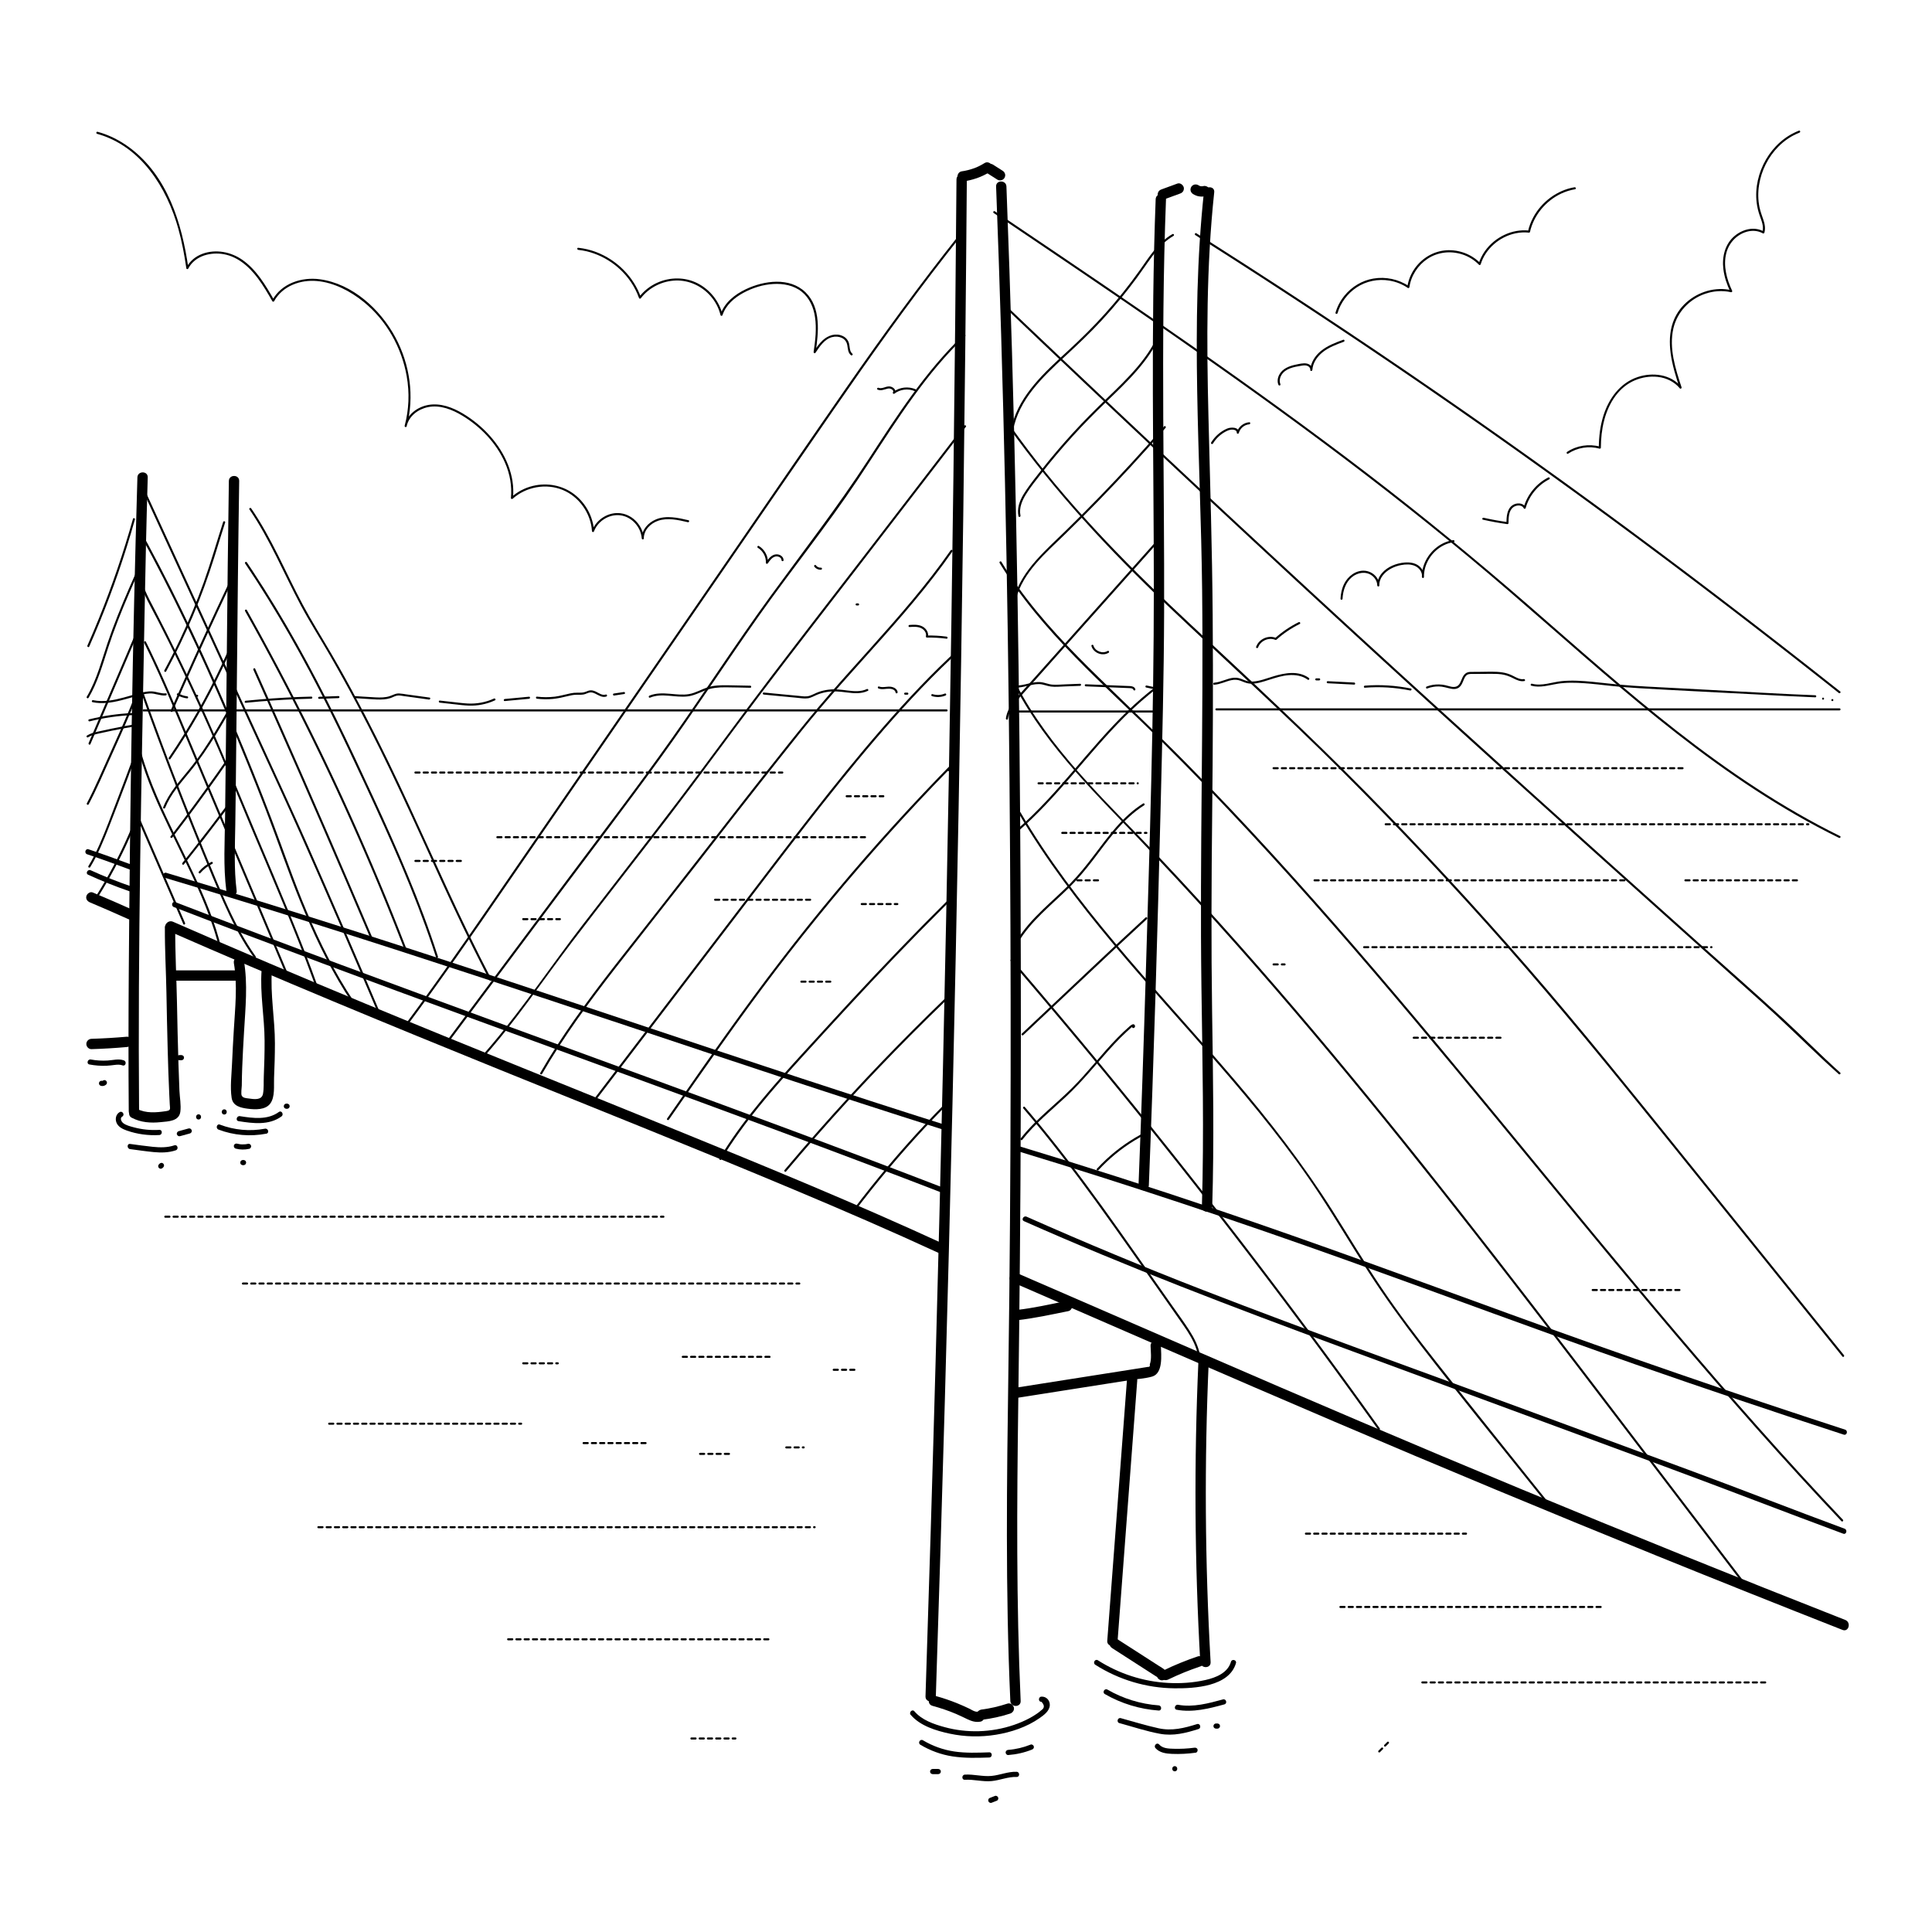<svg viewBox="0 0 93.543 93.543" xmlns="http://www.w3.org/2000/svg" id="artwork"><path d="M46.61,8.789c.467-.063.913-.212,1.314-.463.111-.069.164-.226.09-.342-.072-.111-.224-.164-.342-.09-.088.055-.179.106-.273.152-.044.021-.088.042-.133.061.056-.024-.027.011-.037.014-.023.009-.045.017-.068.026-.095.034-.191.064-.289.088-.047.012-.095.022-.142.032-.027.005-.055.01-.082.015-.011.002-.102.015-.037.006-.069.009-.125.022-.177.073-.043.043-.076.115-.073.177.005.12.111.269.25.25h0Z"></path><path d="M47.821,8.399l.473.301c.053.034.132.042.193.025.058-.016.121-.061.149-.115.031-.058.046-.128.025-.193-.021-.063-.058-.113-.115-.149l-.473-.301c-.053-.034-.132-.042-.193-.025-.058.016-.121.061-.149.115-.031.058-.046.128-.025.193.021.063.058.113.115.149h0Z"></path><path d="M56.369,9.653l.769-.282c.062-.023.115-.056.149-.115.031-.054.045-.133.025-.193-.039-.12-.176-.223-.307-.175l-.769.282c-.062.023-.115.056-.149.115-.031.054-.045.133-.025.193.039.12.176.223.307.175h0Z"></path><path d="M57.765,9.395c.049.033.102.055.156.077.037.015.076.026.115.032.058.009.117.018.175.015.06-.003.12-.011.178-.026.06-.016.118-.061.149-.115.031-.054.045-.133.025-.193-.02-.06-.057-.119-.115-.149-.06-.032-.126-.043-.193-.025-.021.005-.041.01-.062.013l.067-.009c-.047.006-.094.006-.141.001l.067.009c-.049-.007-.097-.019-.143-.039l.06.025c-.03-.013-.059-.029-.086-.047-.052-.035-.134-.041-.193-.025-.058.016-.121.061-.149.115-.031.058-.046.128-.025.193.021.064.059.112.115.149h0Z"></path><path d="M46.311,8.686c-.075,9.58-.197,19.159-.367,28.738-.168,9.499-.384,18.997-.644,28.494-.148,5.406-.312,10.812-.489,16.217-.011.322.489.322.5,0,.314-9.575.584-19.151.807-28.729.221-9.498.395-18.997.522-28.496.072-5.408.13-10.816.172-16.224.003-.322-.497-.322-.5,0h0Z"></path><path d="M45.146,82.592c.388.105.769.234,1.139.39.188.08.37.171.554.258.208.099.409.162.641.116.133-.026.208-.184.175-.307-.038-.138-.175-.201-.307-.175-.143.028-.314-.096-.437-.155-.179-.086-.362-.166-.546-.242-.354-.145-.717-.267-1.086-.368-.311-.084-.444.398-.133.482h0Z"></path><path d="M47.542,83.269c.465-.059.922-.156,1.368-.302.124-.041.218-.175.175-.307-.04-.124-.174-.218-.307-.175-.208.068-.418.127-.631.176-.104.024-.21.045-.315.064-.053.009-.106.018-.159.026-.025.004-.049.007-.073.011-.03.004-.033.005-.007.001-.016.002-.033.004-.049.006-.129.016-.257.103-.25.25.005.121.111.268.25.25h0Z"></path><path d="M48.229,9.03c.367,9.554.564,19.113.648,28.673.084,9.548.083,19.099-.053,28.647-.076,5.336-.147,10.675.094,16.007.015.32.514.322.5,0-.214-4.751-.182-9.507-.118-14.261.064-4.766.111-9.53.123-14.297.024-9.56-.032-19.121-.226-28.679-.109-5.365-.262-10.729-.468-16.091-.012-.321-.512-.322-.5,0h0Z"></path><path d="M55.955,9.644c-.242,6.275-.09,12.555-.089,18.832.001,6.191-.202,12.383-.386,18.571-.102,3.447-.219,6.894-.355,10.341-.013.322.487.321.5,0,.243-6.155.423-12.313.574-18.472.076-3.086.155-6.172.165-9.259.01-3.149-.027-6.299-.042-9.448-.016-3.522-.003-7.045.133-10.565.012-.322-.488-.321-.5,0h0Z"></path><path d="M58.29,9.307c-.68,6.386-.159,12.833-.086,19.236.072,6.408-.12,12.815-.034,19.223.048,3.552.132,7.106.023,10.658-.01.322.49.322.5,0,.096-3.147.041-6.295-.006-9.442-.047-3.168-.032-6.332.003-9.499.035-3.232.051-6.465.025-9.697-.025-3.215-.125-6.428-.205-9.642-.09-3.614-.104-7.238.28-10.837.034-.32-.466-.317-.5,0h0Z"></path><path d="M49.292,67.674c1.46-.23,2.92-.46,4.38-.689l1.049-.165c.344-.054.726-.073,1.061-.169.545-.157.438-1.052.426-1.487-.009-.321-.509-.322-.5,0,.007.256.059.651-.037.893.018.092-.014.134-.096.126l-.247.039-.493.078-1.851.291-3.825.602c-.317.05-.182.532.133.482h0Z"></path><path d="M49.251,63.922c.834-.094,1.655-.275,2.478-.441.132-.027.209-.184.175-.307-.038-.138-.175-.201-.307-.175-.778.157-1.556.334-2.345.423-.134.015-.25.104-.25.25,0,.123.115.265.25.25h0Z"></path><path d="M54.563,66.833l-.952,12.61c-.024.321.476.319.5,0l.952-12.61c.024-.321-.476-.319-.5,0h0Z"></path><path d="M53.838,79.792l1.145.737.573.368.267.172.153.098c.031.02.092.047.114.073l-.064-.11-.005-.032.034-.126-.006.008.342-.09-.009-.006c-.274-.17-.526.263-.252.432l.009.006c.122.075.266.019.342-.09.193-.275-.207-.468-.385-.583l-.668-.43-1.336-.859c-.271-.175-.522.258-.252.432h0Z"></path><path d="M58.025,65.897c-.216,4.858-.186,9.725.09,14.58.018.32.518.322.5,0-.276-4.855-.306-9.722-.09-14.58.014-.322-.486-.321-.5,0h0Z"></path><path d="M56.566,81.317c.511-.247,1.022-.455,1.563-.637.128-.043.212-.172.175-.307-.034-.125-.179-.218-.307-.175-.575.193-1.137.424-1.682.687-.121.059-.154.232-.09.342.073.124.22.149.342.09h0Z"></path><path d="M49.016,62.082c5.204,2.26,10.401,4.535,15.619,6.762,5.196,2.218,10.413,4.388,15.649,6.51,2.97,1.203,5.946,2.391,8.928,3.563.3.118.429-.366.133-.482-5.257-2.067-10.495-4.181-15.713-6.344-5.205-2.158-10.386-4.37-15.554-6.614-2.937-1.275-5.873-2.55-8.81-3.825-.292-.127-.547.304-.252.432h0Z"></path><path d="M8.125,45.061c5.316,2.332,10.681,4.548,16.06,6.728,4.76,1.929,9.532,3.828,14.268,5.816,2.345.984,4.679,1.993,6.989,3.057.29.134.545-.297.252-.432-4.245-1.954-8.569-3.733-12.898-5.493-5.042-2.05-10.097-4.066-15.125-6.151-3.111-1.29-6.211-2.604-9.294-3.957-.292-.128-.547.303-.252.432h0Z"></path><path d="M4.357,43.693c.621.261,1.239.531,1.854.808.123.055.269.035.342-.09.063-.107.034-.286-.09-.342-.654-.295-1.312-.58-1.973-.858-.124-.052-.275.056-.307.175-.04.144.05.255.175.307h0Z"></path><path d="M6.653,23.113c-.238,7.989-.36,15.987-.418,23.979-.016,2.237-.019,4.474-.001,6.711.003.322.503.322.5,0-.065-7.984.115-15.969.263-23.951.042-2.247.089-4.493.156-6.739.01-.322-.49-.322-.5,0h0Z"></path><path d="M11.081,23.287c-.084,5.42-.113,10.841-.183,16.262-.015,1.186-.092,2.394.06,3.575.041.315.541.319.5,0-.135-1.053-.083-2.131-.066-3.189.022-1.319.033-2.639.047-3.959.027-2.643.05-5.287.079-7.931.018-1.586.038-3.172.063-4.758.005-.322-.495-.322-.5,0h0Z"></path><path d="M4.43,50.797c.572-.017,1.142-.051,1.712-.102.135-.012.25-.106.25-.25,0-.126-.115-.262-.25-.25-.57.051-1.14.084-1.712.102-.135.004-.25.112-.25.25,0,.132.114.254.25.25h0Z"></path><path d="M7.983,44.93c-.006,1.041.056,2.085.075,3.127.017.919.036,1.839.061,2.758.02.741.043,1.482.079,2.223.007.145.014.29.022.434.013.231.062.291-.191.328-.467.069-.966.113-1.398-.113-.285-.149-.538.282-.252.432.443.232.92.263,1.409.212.365-.038.884-.04.944-.505.042-.325-.03-.691-.044-1.019-.019-.426-.034-.852-.047-1.278-.032-1.002-.053-2.005-.073-3.008-.023-1.195-.091-2.396-.084-3.591.002-.322-.498-.322-.5,0h0Z"></path><path d="M8.354,47.483h3.112c.322,0,.322-.5,0-.5h-3.112c-.322,0-.322.5,0,.5h0Z"></path><path d="M11.323,46.631c.187,1.069.058,2.191-.004,3.267-.031.537-.063,1.073-.085,1.61-.021.528-.099,1.126-.018,1.65.061.398.439.48.786.524.349.044.848.068,1.084-.251.238-.321.167-.862.183-1.237.024-.559.042-1.119.042-1.679.001-1.182-.232-2.366-.145-3.546.024-.321-.476-.32-.5,0-.084,1.14.14,2.28.145,3.422.003.581-.015,1.161-.039,1.742-.011.268.012.567-.039.831-.063.32-.438.258-.697.221-.12-.017-.259-.018-.327-.128-.054-.088-.003-.39-.002-.495.002-.289.009-.578.02-.867.021-.579.055-1.156.089-1.734.066-1.147.19-2.322-.01-3.462-.055-.316-.537-.182-.482.133h0Z"></path><path d="M4.219,41.362c.704.234,1.399.491,2.094.749.151.056.216-.186.067-.241-.695-.258-1.391-.515-2.094-.749-.153-.051-.219.191-.067.241h0Z"></path><path d="M7.983,42.501c5.124,1.528,10.219,3.153,15.299,4.823,4.815,1.583,9.617,3.204,14.43,4.793,2.642.872,5.287,1.734,7.939,2.572.154.049.22-.193.067-.241-4.73-1.496-9.437-3.064-14.143-4.634-4.91-1.638-9.821-3.275-14.753-4.846-2.916-.929-5.839-1.834-8.771-2.708-.154-.046-.221.195-.067.241h0Z"></path><path d="M49.218,55.719c5.414,1.641,10.778,3.434,16.103,5.342,4.62,1.656,9.215,3.378,13.848,4.996,3.354,1.171,6.723,2.305,10.101,3.405.153.05.219-.191.067-.241-5.429-1.768-10.826-3.631-16.192-5.583-4.724-1.718-9.441-3.457-14.204-5.068-3.202-1.083-6.423-2.112-9.658-3.093-.154-.047-.22.195-.067.241h0Z"></path><path d="M6.93,23.787l2.72,5.917c.906,1.97,1.811,3.939,2.717,5.909.725,1.576,1.457,3.149,2.163,4.734.63,1.415,1.25,2.834,1.865,4.255.571,1.319,1.138,2.639,1.699,3.962.055.129.109.258.163.387.025.058.121.033.096-.027-.533-1.263-1.073-2.523-1.617-3.781-.626-1.449-1.256-2.897-1.895-4.34-.663-1.496-1.349-2.98-2.033-4.467-.909-1.977-1.818-3.955-2.727-5.932l-2.731-5.94-.335-.728c-.027-.058-.113-.008-.086.051h0Z"></path><path d="M6.811,25.919c.76,1.377,1.472,2.781,2.152,4.2.719,1.499,1.402,3.015,2.057,4.543.649,1.515,1.269,3.042,1.86,4.58.561,1.461,1.062,2.946,1.654,4.396.614,1.505,1.308,2.988,2.168,4.37.103.166.209.33.318.492.036.053.122.003.086-.051-.903-1.352-1.624-2.822-2.258-4.316-.619-1.456-1.125-2.955-1.686-4.434-.575-1.515-1.178-3.018-1.809-4.511-.648-1.534-1.325-3.057-2.037-4.563-.679-1.438-1.389-2.862-2.146-4.261-.09-.166-.18-.332-.272-.497-.031-.056-.117-.006-.086.051h0Z"></path><path d="M6.732,28.048c.192.709.586,1.352.918,2.001.353.69.699,1.383,1.036,2.081.674,1.395,1.316,2.806,1.925,4.231.525,1.229,1.025,2.468,1.545,3.698.53,1.254,1.063,2.506,1.583,3.764.492,1.191.974,2.386,1.415,3.597.049.134.097.268.144.402.021.06.118.034.096-.027-.422-1.191-.891-2.366-1.37-3.536-.513-1.252-1.041-2.497-1.569-3.743-.512-1.209-1.01-2.423-1.518-3.633-.597-1.421-1.226-2.829-1.888-4.221-.333-.7-.673-1.396-1.022-2.088-.174-.346-.351-.691-.529-1.035-.173-.334-.354-.665-.498-1.012-.069-.166-.127-.335-.174-.508-.017-.062-.113-.036-.096.027h0Z"></path><path d="M6.979,31.122c.513,1.03.977,2.083,1.425,3.143.438,1.033.868,2.069,1.303,3.103s.872,2.068,1.309,3.102c.442,1.044.883,2.089,1.325,3.134.434,1.028.867,2.056,1.298,3.085.053.127.107.255.16.382.025.059.121.033.096-.027-.429-1.025-.86-2.048-1.292-3.072-.44-1.043-.881-2.086-1.322-3.129-.442-1.046-.885-2.093-1.326-3.14-.436-1.034-.868-2.07-1.303-3.104-.444-1.055-.897-2.106-1.396-3.136-.063-.131-.127-.261-.192-.391-.029-.058-.115-.007-.086.051h0Z"></path><path d="M6.622,32.935c.322.913.652,1.824.99,2.732.339.912.685,1.821,1.039,2.728.352.902.712,1.802,1.079,2.698.355.867.71,1.735,1.092,2.59.368.824.773,1.636,1.274,2.389.063.095.128.189.195.283.037.052.124.002.086-.051-.525-.737-.948-1.538-1.327-2.358-.391-.847-.744-1.713-1.099-2.575-.369-.896-.731-1.794-1.085-2.696-.352-.897-.698-1.798-1.035-2.701s-.668-1.809-.991-2.718c-.041-.116-.082-.231-.123-.347-.021-.06-.118-.034-.096.027h0Z"></path><path d="M6.742,36.473c.356,1.283.913,2.502,1.488,3.699.593,1.236,1.222,2.458,1.73,3.733.271.681.508,1.377.673,2.091.015.063.111.036.096-.027-.299-1.295-.826-2.525-1.389-3.724-.582-1.241-1.216-2.457-1.754-3.718-.29-.678-.55-1.37-.748-2.081-.017-.062-.114-.036-.096.027h0Z"></path><path d="M6.675,39.67l1.714,3.951.485,1.119c.025.059.112.008.086-.051l-1.714-3.951-.485-1.119c-.025-.059-.112-.008-.086.051h0Z"></path><path d="M6.438,25.124c-.23.814-.481,1.622-.755,2.422s-.569,1.593-.886,2.377c-.181.447-.369.891-.564,1.333-.026.058.06.109.086.051.343-.778.666-1.565.966-2.36s.579-1.598.834-2.409c.145-.46.283-.923.414-1.388.018-.062-.079-.088-.096-.027h0Z"></path><path d="M6.805,27.23c-.381.853-.762,1.706-1.107,2.575-.174.437-.338.878-.489,1.325-.14.414-.265.834-.407,1.247-.161.469-.347.93-.6,1.357-.033.056.054.106.086.051.444-.75.678-1.595.947-2.418.291-.892.641-1.765,1.012-2.627.21-.488.427-.973.643-1.459.026-.058-.06-.109-.086-.051h0Z"></path><path d="M6.55,30.704l-1.758,4.105-.501,1.17c-.025.059.061.11.086.051l1.758-4.105.501-1.17c.025-.059-.061-.11-.086-.051h0Z"></path><path d="M6.726,33.193c-.285.765-.606,1.516-.937,2.263-.329.742-.663,1.481-.997,2.221-.185.41-.376.818-.586,1.215-.03.057.056.107.086.051.38-.717.699-1.465,1.032-2.205.335-.744.672-1.487.989-2.238.178-.423.35-.849.51-1.279.022-.06-.074-.086-.096-.027h0Z"></path><path d="M6.463,36.638c-.267.719-.537,1.437-.812,2.153-.265.691-.521,1.389-.818,2.067-.162.37-.341.732-.552,1.077-.034.055.053.105.086.051.375-.615.648-1.284.91-1.953.278-.712.552-1.425.822-2.14.155-.409.308-.818.46-1.228.022-.06-.074-.086-.096-.027h0Z"></path><path d="M6.525,39.701c-.4,1.006-.873,1.983-1.413,2.921-.151.262-.308.522-.469.778-.034.055.052.105.086.051.58-.919,1.094-1.88,1.536-2.874.125-.281.244-.564.357-.849.024-.06-.073-.086-.096-.027h0Z"></path><path d="M8.044,32.508c.476-.876.908-1.776,1.296-2.694.391-.926.733-1.871,1.035-2.83.177-.561.344-1.125.526-1.685.02-.061-.077-.088-.096-.027-.316.977-.597,1.965-.943,2.932-.336.936-.717,1.856-1.143,2.755-.24.506-.494,1.006-.761,1.498-.031.057.056.107.086.051h0Z"></path><path d="M8.352,34.447c.353-.802.71-1.603,1.072-2.402s.728-1.595,1.098-2.39c.209-.448.419-.895.63-1.341.027-.058-.059-.109-.086-.051-.375.792-.746,1.587-1.113,2.383s-.729,1.595-1.087,2.395c-.202.451-.402.902-.601,1.355-.026.058.06.109.086.051h0Z"></path><path d="M8.254,36.744c.469-.688.912-1.394,1.326-2.116s.801-1.46,1.158-2.212c.202-.425.394-.854.577-1.287.025-.059-.061-.11-.086-.051-.324.767-.678,1.522-1.06,2.261s-.794,1.464-1.232,2.172c-.248.4-.504.794-.769,1.183-.036.053.05.103.086.051h0Z"></path><path d="M7.996,39.113c.265-.658.746-1.193,1.189-1.735.475-.58.894-1.2,1.285-1.839.227-.371.445-.747.663-1.123.032-.056-.054-.106-.086-.051-.39.671-.78,1.343-1.217,1.985-.213.312-.437.615-.675.908-.222.273-.452.54-.663.821-.236.312-.445.643-.592,1.008-.024.06.073.086.096.027h0Z"></path><path d="M8.344,40.55c.752-.98,1.485-1.974,2.199-2.982.202-.285.402-.572.601-.859.037-.053-.05-.103-.086-.051-.703,1.016-1.425,2.018-2.166,3.006-.21.279-.421.558-.634.835-.039.051.048.101.086.051h0Z"></path><path d="M8.901,41.854c.606-.755,1.2-1.519,1.784-2.292.167-.222.334-.444.499-.667.038-.052-.048-.102-.086-.051-.574.774-1.16,1.539-1.756,2.296-.169.215-.34.429-.511.642-.04.05.03.121.071.071h0Z"></path><path d="M9.701,42.272c.161-.188.357-.34.578-.45.058-.029.007-.115-.051-.086-.228.113-.433.272-.598.466-.042.049.029.12.071.071h0Z"></path><path d="M12.268,32.431c.378.844.753,1.688,1.128,2.533.373.841.744,1.683,1.113,2.525.371.846.741,1.694,1.108,2.541s.734,1.696,1.099,2.546c.363.845.724,1.691,1.084,2.538.045.107.091.214.136.321.025.059.111.008.086-.051-.361-.851-.724-1.701-1.088-2.55-.362-.845-.727-1.69-1.092-2.534-.367-.848-.737-1.695-1.107-2.542s-.743-1.692-1.117-2.538c-.372-.841-.746-1.682-1.121-2.522-.047-.106-.095-.212-.142-.318-.026-.059-.112-.008-.086.051h0Z"></path><path d="M11.867,29.589c.574,1.022,1.134,2.053,1.679,3.09s1.076,2.083,1.593,3.136c.519,1.057,1.023,2.122,1.512,3.193.487,1.067.959,2.14,1.416,3.219.46,1.085.904,2.177,1.333,3.274.053.135.105.27.157.404.023.059.12.034.096-.027-.425-1.098-.865-2.191-1.321-3.276-.453-1.08-.921-2.155-1.403-3.222-.485-1.073-.985-2.139-1.5-3.198s-1.044-2.111-1.589-3.155-1.103-2.081-1.676-3.11c-.07-.126-.141-.253-.212-.379-.032-.056-.118-.006-.086.051h0Z"></path><path d="M11.867,27.28c.765,1.134,1.483,2.299,2.162,3.486s1.319,2.397,1.929,3.621c.613,1.227,1.193,2.471,1.772,3.714.59,1.267,1.171,2.538,1.717,3.825.547,1.292,1.058,2.6,1.503,3.93.054.161.107.323.159.485.02.061.116.035.096-.027-.429-1.333-.925-2.644-1.462-3.937-.533-1.284-1.104-2.552-1.688-3.813-.581-1.253-1.163-2.507-1.772-3.746-.606-1.233-1.24-2.452-1.912-3.651s-1.382-2.375-2.139-3.521c-.092-.14-.185-.279-.279-.417-.036-.053-.122-.003-.086.051h0Z"></path><path d="M12.079,24.666c.997,1.459,1.663,3.104,2.493,4.657.436.815.935,1.595,1.397,2.395.451.783.889,1.573,1.312,2.371.767,1.446,1.487,2.917,2.18,4.4.653,1.397,1.285,2.804,1.929,4.205.654,1.421,1.323,2.836,2.037,4.228.092.179.184.357.277.536.03.057.116.007.086-.051-.73-1.397-1.413-2.817-2.076-4.247-.647-1.395-1.276-2.799-1.923-4.195-.68-1.468-1.382-2.926-2.129-4.361-.41-.787-.832-1.568-1.269-2.341-.46-.815-.953-1.609-1.42-2.419-.88-1.528-1.529-3.178-2.455-4.681-.114-.185-.233-.368-.355-.547-.036-.053-.123-.003-.086.051h0Z"></path><path d="M19.648,49.741c1.675-2.254,3.276-4.561,4.865-6.876,1.722-2.508,3.449-5.013,5.174-7.519,1.778-2.583,3.556-5.165,5.333-7.748,1.774-2.578,3.546-5.158,5.324-7.734,1.768-2.561,3.568-5.099,5.484-7.552.231-.295.463-.589.696-.883.04-.05-.031-.121-.071-.071-1.912,2.402-3.716,4.884-5.468,7.404-1.79,2.574-3.559,5.162-5.336,7.745-1.785,2.593-3.57,5.186-5.355,7.78-1.761,2.558-3.523,5.115-5.282,7.674-1.566,2.279-3.127,4.561-4.761,6.794-.229.313-.459.624-.69.935-.038.052.048.102.086.051h0Z"></path><path d="M21.695,50.486c1.726-2.311,3.452-4.623,5.178-6.934,1.707-2.286,3.442-4.554,5.115-6.865,1.626-2.247,3.136-4.574,4.735-6.84,1.575-2.231,3.295-4.357,4.811-6.629,1.427-2.138,2.748-4.364,4.514-6.25.221-.236.449-.465.682-.689.047-.045-.024-.115-.071-.071-1.847,1.766-3.235,3.926-4.62,6.055-1.487,2.287-3.157,4.435-4.762,6.639-1.637,2.247-3.143,4.587-4.749,6.856-1.646,2.326-3.386,4.587-5.091,6.869l-5.178,6.934-.652.874c-.038.052.048.102.086.051h0Z"></path><path d="M23.332,51.278c1.594-1.772,2.913-3.761,4.354-5.654,1.53-2.01,3.094-3.994,4.629-6,1.537-2.009,3.021-4.057,4.547-6.075s3.081-4.013,4.623-6.019c1.569-2.04,3.137-4.079,4.706-6.119l.576-.749c.039-.051-.048-.101-.086-.051-1.562,2.031-3.123,4.062-4.685,6.093-1.54,2.002-3.09,3.997-4.621,6.006-1.527,2.004-3.003,4.046-4.527,6.052-1.53,2.014-3.09,4.007-4.633,6.011-1.472,1.911-2.819,3.924-4.373,5.769-.189.225-.382.446-.579.665-.043.048.028.119.071.071h0Z"></path><path d="M26.246,51.996c1.037-1.796,2.268-3.47,3.539-5.106,1.304-1.677,2.625-3.341,3.93-5.018,1.352-1.739,2.704-3.478,4.072-5.203.661-.834,1.321-1.669,2.011-2.479.653-.767,1.326-1.517,1.999-2.267,1.342-1.496,2.688-2.993,3.88-4.614.149-.203.295-.408.439-.614.037-.053-.05-.103-.086-.051-1.163,1.669-2.505,3.2-3.86,4.713-.677.756-1.359,1.509-2.025,2.276-.68.783-1.333,1.588-1.979,2.398-1.373,1.722-2.726,3.46-4.079,5.199-1.314,1.689-2.635,3.372-3.956,5.055-1.265,1.612-2.508,3.249-3.579,4.999-.134.219-.265.44-.393.662-.032.056.054.106.086.051h0Z"></path><path d="M28.769,53.37c1.143-1.498,2.286-2.995,3.429-4.492,1.133-1.485,2.267-2.97,3.4-4.455,1.12-1.467,2.235-2.938,3.365-4.396,1.109-1.43,2.236-2.846,3.412-4.221,1.16-1.356,2.365-2.678,3.663-3.905.161-.152.324-.303.487-.452.043-.039-.012-.104-.061-.079-.127.067-.254.135-.381.202-.057.03-.006.117.051.086.127-.067.254-.135.381-.202l-.061-.079c-1.323,1.205-2.548,2.512-3.722,3.861-1.193,1.37-2.333,2.785-3.451,4.217-1.12,1.435-2.22,2.885-3.324,4.332-1.14,1.494-2.281,2.988-3.421,4.482l-3.429,4.492-.425.557c-.039.051.048.101.086.051h0Z"></path><path d="M32.386,54.209c.842-1.212,1.683-2.424,2.538-3.627.857-1.206,1.726-2.403,2.622-3.58.864-1.136,1.751-2.254,2.661-3.353.905-1.094,1.833-2.17,2.783-3.227.953-1.061,1.928-2.102,2.923-3.122.121-.124.243-.248.364-.372l-.079-.061c-.07.148-.17.276-.301.376-.05.039-.001.126.051.086.144-.111.259-.247.337-.412.023-.049-.036-.103-.079-.061-1,1.016-1.98,2.052-2.939,3.108s-1.895,2.131-2.809,3.225c-.913,1.093-1.804,2.205-2.673,3.335-.894,1.163-1.762,2.346-2.615,3.539-.865,1.21-1.715,2.43-2.563,3.651-.103.148-.206.296-.308.444-.037.053.05.103.086.051h0Z"></path><path d="M34.922,56.14c.543-.897,1.162-1.745,1.821-2.559s1.357-1.595,2.062-2.37c.747-.822,1.497-1.641,2.251-2.457.758-.82,1.523-1.635,2.296-2.441.774-.808,1.557-1.607,2.35-2.397.098-.098.197-.196.295-.294.046-.045-.025-.116-.071-.071-.798.79-1.586,1.591-2.365,2.399-.777.806-1.545,1.62-2.306,2.441-.768.827-1.529,1.661-2.29,2.494-.706.773-1.408,1.551-2.076,2.358-.663.802-1.293,1.635-1.85,2.514-.069.11-.138.22-.205.331-.033.055.053.105.086.051h0Z"></path><path d="M38.058,56.721c.959-1.14,1.942-2.26,2.947-3.36s2.034-2.178,3.084-3.235c.592-.596,1.191-1.185,1.797-1.767.046-.045-.024-.115-.071-.071-1.074,1.032-2.127,2.087-3.158,3.162s-2.039,2.173-3.025,3.29c-.556.63-1.104,1.266-1.645,1.909-.041.049.029.12.071.071h0Z"></path><path d="M41.347,58.692c.535-.709,1.088-1.403,1.658-2.083.568-.677,1.154-1.34,1.756-1.988.341-.367.687-.729,1.038-1.085.045-.046-.025-.117-.071-.071-.626.636-1.235,1.287-1.828,1.954s-1.168,1.349-1.725,2.045c-.311.388-.616.781-.915,1.178-.039.051.048.101.086.051h0Z"></path><path d="M49.548,53.669c.624.727,1.226,1.471,1.813,2.228.59.76,1.163,1.531,1.728,2.309.565.779,1.121,1.564,1.675,2.351.566.804,1.131,1.61,1.696,2.415.282.402.566.801.845,1.205.248.359.489.734.623,1.152.033.103.059.208.077.314.011.063.107.036.096-.027-.076-.434-.279-.831-.515-1.199-.256-.4-.539-.783-.812-1.172-.573-.816-1.145-1.632-1.718-2.447-.553-.787-1.108-1.573-1.671-2.354-.565-.783-1.139-1.56-1.727-2.326-.586-.763-1.187-1.514-1.808-2.248-.077-.091-.154-.182-.232-.272-.042-.049-.112.022-.071.071h0Z"></path><path d="M48.938,46.534c1.219,1.418,2.426,2.847,3.621,4.286,1.199,1.445,2.385,2.901,3.558,4.366,1.175,1.468,2.337,2.947,3.486,4.436,1.147,1.486,2.281,2.983,3.402,4.489,1.116,1.501,2.22,3.011,3.309,4.531.135.189.27.377.405.566.037.052.124.002.086-.051-1.095-1.534-2.203-3.059-3.325-4.573-1.113-1.503-2.24-2.996-3.379-4.479-1.142-1.486-2.297-2.963-3.465-4.429-1.17-1.468-2.353-2.927-3.549-4.374s-2.404-2.885-3.625-4.311c-.151-.176-.302-.352-.453-.528-.042-.049-.113.022-.071.071h0Z"></path><path d="M49.319,39.372c1.315,2.239,2.89,4.311,4.554,6.299,1.676,2.003,3.444,3.926,5.156,5.899,1.73,1.993,3.404,4.041,4.856,6.248.809,1.23,1.559,2.498,2.356,3.736s1.659,2.43,2.557,3.596c1.824,2.367,3.717,4.683,5.581,7.018.237.296.474.593.71.89.04.05.111-.021.071-.071-1.885-2.361-3.784-4.711-5.651-7.085-.912-1.159-1.804-2.334-2.629-3.557-.823-1.221-1.576-2.487-2.364-3.73-1.42-2.243-3.039-4.335-4.761-6.353-1.689-1.98-3.453-3.896-5.145-5.873s-3.319-4.024-4.701-6.234c-.172-.275-.34-.552-.504-.832-.033-.056-.119-.005-.086.051h0Z"></path><path d="M48.862,32.664c1.442,3.07,3.897,5.471,6.213,7.885,2.58,2.688,5.069,5.464,7.49,8.297,2.431,2.845,4.793,5.748,7.115,8.682,2.33,2.944,4.619,5.919,6.897,8.902,2.353,3.081,4.7,6.166,7.049,9.249l.88,1.154c.038.051.125.001.086-.051-2.364-3.103-4.727-6.207-7.093-9.309-2.248-2.947-4.502-5.89-6.792-8.805-2.312-2.943-4.66-5.858-7.073-8.718-2.402-2.848-4.869-5.643-7.425-8.355-2.354-2.498-4.969-4.877-6.69-7.884-.205-.359-.396-.725-.571-1.099-.027-.058-.114-.007-.086.051h0Z"></path><path d="M48.398,27.256c2.033,3.353,5.09,5.906,7.845,8.639,2.875,2.851,5.619,5.832,8.285,8.878,2.67,3.05,5.263,6.167,7.84,9.295,2.579,3.131,5.143,6.275,7.754,9.38,2.6,3.091,5.247,6.144,8,9.101.344.369.69.737,1.037,1.104.044.047.115-.024.071-.071-2.779-2.932-5.447-5.966-8.059-9.047-2.615-3.083-5.175-6.212-7.742-9.335-2.566-3.121-5.139-6.236-7.781-9.293-2.638-3.052-5.346-6.047-8.176-8.922-1.394-1.416-2.836-2.782-4.258-4.17-1.406-1.373-2.78-2.794-3.927-4.396-.282-.395-.55-.8-.801-1.215-.033-.055-.12-.005-.086.051h0Z"></path><path d="M48.826,20.664c2.256,3.151,4.878,5.975,7.685,8.639,2.819,2.675,5.704,5.276,8.456,8.023,2.74,2.735,5.394,5.557,7.956,8.46,2.619,2.968,5.115,6.037,7.598,9.118,2.576,3.196,5.152,6.393,7.728,9.589.32.397.639.793.959,1.19.04.05.111-.021.071-.071-2.567-3.185-5.133-6.37-7.7-9.554-2.501-3.103-4.992-6.213-7.604-9.223-2.538-2.924-5.168-5.767-7.887-8.524-2.72-2.759-5.556-5.389-8.389-8.03-2.843-2.65-5.576-5.399-7.928-8.502-.291-.384-.577-.773-.858-1.165-.037-.052-.124-.002-.086.051h0Z"></path><path d="M48.517,14.752c2.669,2.546,5.35,5.08,8.042,7.601s5.396,5.031,8.11,7.529,5.443,4.983,8.18,7.458c2.757,2.494,5.523,4.978,8.292,7.459,1.389,1.245,2.78,2.489,4.17,3.733.979.876,1.91,1.797,2.867,2.696.28.263.564.522.85.778.048.043.119-.028.071-.071-.956-.857-1.853-1.774-2.797-2.643-1.34-1.234-2.713-2.434-4.07-3.65-2.769-2.48-5.537-4.963-8.296-7.454-2.741-2.475-5.475-4.96-8.196-7.457-2.717-2.494-5.424-5.001-8.119-7.519s-5.378-5.05-8.05-7.593c-.328-.312-.656-.625-.983-.937-.047-.044-.117.026-.071.071h0Z"></path><path d="M48.114,10.315c2.878,1.939,5.755,3.879,8.607,5.857s5.674,3.993,8.441,6.085c2.716,2.053,5.372,4.182,7.95,6.406,2.383,2.055,4.721,4.164,7.173,6.138,2.422,1.949,4.962,3.766,7.709,5.231.345.184.694.362,1.045.535.058.028.108-.058.051-.086-2.833-1.396-5.454-3.173-7.936-5.117-2.475-1.939-4.82-4.034-7.191-6.096-2.512-2.184-5.085-4.292-7.727-6.318-2.753-2.11-5.566-4.141-8.408-6.128-2.844-1.988-5.718-3.933-8.596-5.874-.355-.24-.711-.479-1.067-.719-.053-.036-.104.051-.051.086h0Z"></path><path d="M57.874,11.382c2.127,1.346,4.241,2.714,6.339,4.105,2.058,1.365,4.102,2.751,6.13,4.16,2.025,1.406,4.035,2.835,6.029,4.284s3.975,2.921,5.941,4.411c2.005,1.521,3.995,3.062,5.971,4.62.248.196.496.392.744.589.05.04.121-.031.071-.071-1.969-1.56-3.951-3.103-5.949-4.626-1.964-1.498-3.943-2.976-5.936-4.433-1.998-1.461-4.012-2.9-6.041-4.318s-4.075-2.814-6.135-4.188c-2.089-1.393-4.194-2.764-6.312-4.112-.267-.17-.534-.339-.801-.508-.054-.035-.105.052-.051.086h0Z"></path><path d="M49.051,20.834c.136-.73.495-1.389.951-1.968.467-.594,1.021-1.112,1.575-1.623.616-.568,1.223-1.143,1.791-1.76.598-.648,1.159-1.33,1.681-2.04.244-.331.471-.674.716-1.004.234-.317.493-.625.811-.86.078-.057.159-.11.242-.158.056-.032.005-.118-.051-.086-.698.4-1.126,1.107-1.579,1.745-.519.73-1.08,1.431-1.678,2.098-.574.64-1.186,1.241-1.819,1.823-.563.518-1.132,1.035-1.623,1.624-.47.563-.867,1.199-1.055,1.914-.023.089-.043.178-.06.269-.012.063.085.09.096.027h0Z"></path><path d="M49.41,24.967c-.079-.378.083-.746.281-1.06.209-.333.46-.643.702-.953.49-.629,1.004-1.239,1.54-1.829.522-.575,1.067-1.128,1.627-1.667.507-.488,1.018-.974,1.48-1.506.452-.52.859-1.087,1.138-1.719.035-.078.067-.157.098-.237.023-.06-.073-.086-.096-.027-.255.658-.651,1.251-1.104,1.788-.456.541-.967,1.032-1.476,1.522-.56.54-1.11,1.089-1.636,1.663-.541.591-1.06,1.202-1.556,1.831-.243.309-.489.619-.712.944-.205.299-.394.64-.407,1.011-.003.089.006.178.024.265.013.063.11.036.096-.027h0Z"></path><path d="M49.195,28.986c.343-1.288,1.423-2.197,2.341-3.089,1.093-1.062,2.156-2.153,3.19-3.273.579-.627,1.148-1.263,1.708-1.908.042-.048-.028-.119-.071-.071-1.009,1.163-2.05,2.298-3.122,3.403-.533.55-1.073,1.092-1.621,1.627-.488.476-.995.937-1.448,1.448-.474.535-.886,1.138-1.073,1.836-.017.062.08.089.096.027h0Z"></path><path d="M48.8,34.809c.042-.311.202-.583.393-.826.212-.27.451-.52.679-.776.493-.553.985-1.105,1.478-1.658.988-1.108,1.976-2.217,2.965-3.325.556-.624,1.113-1.248,1.669-1.872.043-.048-.028-.119-.071-.071-.999,1.121-1.998,2.241-2.998,3.362s-1.998,2.241-2.998,3.362c-.258.289-.527.572-.77.875-.212.264-.398.56-.444.902-.009.063.088.09.096.027h0Z"></path><path d="M49.243,40.293c.969-.828,1.822-1.777,2.654-2.74.832-.963,1.647-1.944,2.549-2.843.509-.507,1.046-.988,1.622-1.417.051-.038.001-.125-.051-.086-1.022.761-1.916,1.675-2.762,2.625-.852.958-1.661,1.954-2.536,2.892-.49.525-1.001,1.032-1.548,1.498-.049.042.022.112.071.071h0Z"></path><path d="M49.284,45.65c.621-1.053,1.604-1.811,2.463-2.657.418-.412.794-.858,1.152-1.324.355-.463.696-.936,1.072-1.383.416-.493.878-.952,1.427-1.296.054-.034.004-.121-.051-.086-.994.622-1.683,1.59-2.379,2.509-.359.474-.729.939-1.147,1.363-.429.436-.89.838-1.33,1.263-.487.47-.949.973-1.295,1.559-.033.056.054.106.086.051h0Z"></path><path d="M49.545,50.116l2.336-2.201c.776-.731,1.55-1.463,2.329-2.191.44-.411.881-.821,1.325-1.228.048-.044-.023-.114-.071-.071-.784.72-1.56,1.447-2.335,2.177-.778.732-1.555,1.465-2.332,2.198l-1.322,1.246c-.047.044.024.115.071.071h0Z"></path><path d="M49.493,55.189c.621-.792,1.408-1.425,2.139-2.108.736-.688,1.367-1.47,2.038-2.22.186-.208.376-.413.573-.611.101-.102.204-.201.309-.298.051-.047.103-.094.155-.14.028-.024.055-.049.083-.072.017-.014.076-.072.099-.06-.057-.03-.108.057-.051.086.078.041.146-.055.107-.126-.06-.111-.194.001-.251.05-.205.178-.402.366-.592.56-.384.392-.741.808-1.099,1.223-.356.412-.714.824-1.101,1.209-.386.384-.797.742-1.2,1.108-.455.415-.901.843-1.282,1.329-.039.05.031.121.071.071h0Z"></path><path d="M53.181,56.659c.512-.556,1.099-1.041,1.744-1.435.181-.111.367-.214.556-.311.057-.029.007-.116-.051-.086-.677.346-1.306.785-1.863,1.302-.158.147-.31.3-.457.459-.043.047.027.118.071.071h0Z"></path><path d="M8.417,43.918c4.793,1.851,9.614,3.631,14.439,5.397,4.944,1.81,9.893,3.606,14.829,5.439,2.688.999,5.372,2.009,8.046,3.042.15.058.215-.184.067-.241-4.793-1.851-9.614-3.631-14.439-5.397-4.944-1.81-9.893-3.606-14.829-5.439-2.688-.999-5.372-2.009-8.046-3.042-.15-.058-.215.184-.067.241h0Z"></path><path d="M4.268,42.353c.658.301,1.33.57,2.014.804.152.052.218-.189.067-.241-.664-.227-1.316-.487-1.955-.779-.145-.067-.273.149-.126.216h0Z"></path><path d="M49.578,59.126c5.018,2.226,10.137,4.173,15.286,6.073,5.255,1.939,10.51,3.878,15.765,5.817,2.88,1.063,5.739,2.177,8.617,3.242.151.056.216-.186.067-.241-2.529-.936-5.04-1.922-7.57-2.856-2.599-.959-5.198-1.918-7.798-2.877-5.227-1.929-10.479-3.8-15.674-5.814-2.884-1.118-5.74-2.306-8.567-3.561-.146-.065-.273.151-.126.216h0Z"></path><path d="M5.792,53.847c-.175.099-.224.319-.156.5.081.215.302.32.505.392.501.177,1.042.248,1.572.217.16-.009.161-.26,0-.25-.416.025-.832-.015-1.234-.124-.17-.046-.366-.092-.509-.2-.088-.066-.184-.244-.052-.32.14-.08.014-.296-.126-.216h0Z"></path><path d="M8.719,55.01l.476-.131c.063-.017.108-.09.087-.154-.021-.065-.086-.106-.154-.087l-.476.131c-.063.017-.108.09-.087.154.021.065.086.106.154.087h0Z"></path><path d="M9.614,54.203c.161,0,.161-.25,0-.25-.161,0-.161.25,0,.25h0Z"></path><path d="M6.299,55.637c.38.05.76.108,1.142.144.359.034.725.031,1.07-.086.152-.051.087-.293-.067-.241-.338.114-.692.108-1.043.073-.368-.037-.735-.092-1.102-.14-.159-.021-.158.23,0,.25h0Z"></path><path d="M7.871,56.551l.035-.035c.023-.023.037-.056.037-.088,0-.031-.014-.067-.037-.088-.024-.022-.055-.038-.088-.037-.033.002-.065.013-.088.037l-.035.035c-.023.023-.037.056-.037.088,0,.031.014.067.037.088.024.022.055.038.088.037.033-.002.065-.013.088-.037h0Z"></path><path d="M11.55,54.284c.693.109,1.473.212,2.079-.229.129-.094.004-.311-.126-.216-.551.4-1.257.302-1.887.203-.157-.025-.225.216-.067.241h0Z"></path><path d="M13.865,53.685h.035c.032,0,.066-.014.088-.037.022-.022.038-.057.037-.088-.001-.032-.012-.066-.037-.088-.025-.022-.054-.037-.088-.037h-.035c-.032,0-.066.014-.088.037-.022.022-.038.057-.037.088.001.032.012.066.037.088.025.022.054.037.088.037h0Z"></path><path d="M10.858,53.962c.161,0,.161-.25,0-.25-.161,0-.161.25,0,.25h0Z"></path><path d="M10.58,54.692c.738.281,1.541.345,2.316.198.158-.03.091-.271-.067-.241-.732.139-1.488.066-2.183-.198-.15-.057-.216.184-.067.241h0Z"></path><path d="M11.413,55.614c.215.056.439.058.655.009.064-.015.107-.091.087-.154-.022-.067-.085-.103-.154-.087-.025.006-.05.011-.076.015-.006.001-.039.006-.01.002-.011.001-.022.003-.033.004-.047.005-.095.007-.143.006-.022-0-.044-.001-.066-.003-.013-.001-.026-.002-.038-.003-.006-.001-.045-.006-.016-.002-.047-.007-.094-.016-.14-.028-.063-.017-.139.021-.154.087-.015.065.02.136.087.154h0Z"></path><path d="M11.757,56.415h.035c.032,0,.066-.014.088-.037.022-.022.038-.057.037-.088-.001-.032-.012-.066-.037-.088-.025-.022-.054-.037-.088-.037h-.035c-.032,0-.066.014-.088.037-.022.022-.038.057-.037.088.001.032.012.066.037.088.025.022.054.037.088.037h0Z"></path><path d="M4.329,51.539c.271.051.548.074.824.062.131-.006.259-.022.389-.038.133-.017.263-.027.391.021.151.057.216-.185.067-.241-.252-.095-.527-.011-.785.005-.274.017-.549.001-.818-.05-.157-.029-.225.211-.067.241h0Z"></path><path d="M4.882,52.573c.046.013.094.013.14.002.045-.01.086-.035.12-.066.023-.021.037-.058.037-.088,0-.031-.014-.067-.037-.088-.024-.022-.055-.038-.088-.037-.034.002-.063.014-.088.037-.003.003-.006.005-.009.008l.025-.019c-.01.007-.02.013-.031.018l.03-.013c-.012.005-.025.008-.038.01l.033-.004c-.013.002-.026.002-.039-0l.033.004c-.007-.001-.014-.003-.021-.005-.031-.009-.069-.004-.096.013-.026.015-.051.045-.057.075-.007.032-.006.068.013.096.018.028.043.048.075.057h0Z"></path><path d="M8.681,51.335h.104c.032,0,.066-.014.088-.037.022-.022.038-.057.037-.088-.001-.032-.012-.066-.037-.088-.025-.022-.054-.037-.088-.037h-.104c-.032,0-.066.014-.088.037-.022.022-.038.057-.037.088.001.032.012.066.037.088.025.022.054.037.088.037h0Z"></path><path d="M44.099,83.033c.453.531,1.222.765,1.881.906.738.158,1.501.173,2.245.052.733-.119,1.494-.374,2.106-.802.207-.145.482-.341.498-.621.014-.238-.169-.435-.405-.421-.16.009-.161.259,0,.25.156.164.156.299-.002.405-.069.062-.141.119-.218.171-.116.081-.237.153-.362.22-.241.129-.494.236-.753.324-.547.187-1.12.288-1.697.304-.56.015-1.119-.05-1.659-.198-.526-.144-1.096-.34-1.46-.766-.105-.123-.281.055-.177.177h0Z"></path><path d="M44.561,84.476c.481.287,1.012.482,1.567.566.587.089,1.179.072,1.77.052.16-.005.161-.256,0-.25-.567.019-1.141.042-1.704-.043-.535-.081-1.043-.264-1.507-.541-.139-.083-.264.134-.126.216h0Z"></path><path d="M48.815,84.975c.396-.03.784-.117,1.153-.265.063-.025.107-.083.087-.154-.016-.059-.091-.113-.154-.087-.347.139-.713.228-1.086.256-.067.005-.125.054-.125.125,0,.064.057.13.125.125h0Z"></path><path d="M46.716,86.173c.433-.026.859.103,1.292.063.41-.038.799-.216,1.215-.2.161.006.161-.244,0-.25-.419-.016-.803.161-1.215.2-.432.041-.859-.089-1.292-.063-.16.01-.161.26,0,.25h0Z"></path><path d="M48.004,87.288l.24-.094c.016-.004.03-.011.043-.022.014-.009.024-.021.032-.035.016-.027.022-.066.013-.096-.01-.03-.029-.059-.057-.075-.028-.015-.066-.025-.096-.013l-.24.094c-.016.004-.03.011-.043.022-.014.009-.024.021-.032.035-.016.027-.022.066-.013.096.01.03.029.059.057.075.028.015.066.025.096.013h0Z"></path><path d="M45.157,85.899h.271c.032,0,.066-.014.088-.037.022-.022.038-.057.037-.088-.001-.032-.012-.066-.037-.088-.025-.022-.054-.037-.088-.037h-.271c-.032,0-.066.014-.088.037-.022.022-.038.057-.037.088.001.032.012.066.037.088.025.022.054.037.088.037h0Z"></path><path d="M53.031,80.604c1.143.728,2.477,1.127,3.833,1.14.963.009,2.648-.079,2.978-1.218.045-.155-.196-.221-.241-.067-.157.543-.733.77-1.238.883-.591.133-1.205.174-1.81.141-1.207-.065-2.378-.447-3.396-1.096-.136-.087-.262.13-.126.216h0Z"></path><path d="M53.494,82.023c.797.46,1.688.731,2.605.797.161.012.16-.238,0-.25-.873-.064-1.721-.326-2.479-.763-.14-.081-.266.136-.126.216h0Z"></path><path d="M56.975,82.783c.782.141,1.555-.055,2.307-.261.155-.042.089-.283-.067-.241-.704.192-1.441.393-2.174.261-.157-.028-.225.212-.067.241h0Z"></path><path d="M54.201,83.429c.649.177,1.303.397,1.965.518.646.118,1.246-.037,1.86-.23.153-.048.088-.289-.067-.241-.621.195-1.214.345-1.865.203-.615-.135-1.221-.325-1.828-.49-.155-.042-.222.199-.067.241h0Z"></path><path d="M58.877,83.697h.068c.032,0,.066-.014.088-.037.022-.022.038-.057.037-.088-.001-.032-.012-.066-.037-.088-.025-.022-.054-.037-.088-.037h-.068c-.032,0-.066.014-.088.037-.022.022-.038.057-.037.088.001.032.012.066.037.088.025.022.054.037.088.037h0Z"></path><path d="M55.946,84.64c.2.227.515.267.801.279.384.016.768-.006,1.149-.058.067-.009.103-.095.087-.154-.019-.072-.087-.096-.154-.087-.334.045-.673.061-1.01.051-.241-.007-.525-.013-.696-.208-.107-.121-.283.056-.177.177h0Z"></path><path d="M56.879,85.763c.161,0,.161-.25,0-.25-.161,0-.161.25,0,.25h0Z"></path><path d="M4.264,35.697c.164-.103.351-.146.538-.186.208-.045.415-.091.623-.134.419-.088.841-.168,1.266-.224.063-.008.064-.108,0-.1-.434.057-.864.138-1.292.228-.215.045-.43.092-.644.139-.188.041-.376.088-.541.192-.054.034-.004.121.051.086h0Z"></path><path d="M4.341,34.926c.686-.172,1.388-.274,2.094-.303.064-.003.065-.103,0-.1-.715.03-1.427.133-2.121.307-.062.016-.036.112.027.096h0Z"></path><path d="M6.953,34.447h38.878c.064,0,.065-.1,0-.1H6.953c-.064,0-.065.1,0,.1h0Z"></path><path d="M49.253,34.499h6.739c.064,0,.065-.1,0-.1h-6.739c-.064,0-.065.1,0,.1h0Z"></path><path d="M58.895,34.396c3.934,0,7.869,0,11.803,0,3.914,0,7.828,0,11.743,0h6.624c.064,0,.065-.1,0-.1-3.934,0-7.869,0-11.803,0h-11.743c-2.208,0-4.416,0-6.624,0-.064,0-.065.1,0,.1h0Z"></path><path d="M4.483,33.998c.459.094.924.025,1.373-.088.229-.057.456-.125.683-.188.232-.064.471-.137.713-.147.263-.011.51.123.773.095.063-.007.064-.107,0-.1-.228.024-.442-.082-.667-.094-.232-.012-.464.049-.686.107-.456.119-.907.276-1.377.336-.261.034-.527.035-.786-.018-.063-.013-.09.084-.027.096h0Z"></path><path d="M8.588,33.66c.146.082.306.133.472.154.027.003.05-.025.05-.05,0-.03-.023-.047-.05-.05-.148-.019-.292-.068-.422-.14-.056-.031-.107.055-.051.086h0Z"></path><path d="M9.545,33.739c.064,0,.065-.1,0-.1-.064,0-.065.1,0,.1h0Z"></path><path d="M11.896,34.028c.823-.084,1.648-.143,2.474-.177.234-.01.469-.017.703-.023.064-.002.065-.102,0-.1-.827.02-1.653.065-2.477.135-.234.02-.467.042-.701.065-.063.006-.064.106,0,.1h0Z"></path><path d="M15.454,33.836l.933-.034c.064-.002.065-.102,0-.1l-.933.034c-.064.002-.065.102,0,.1h0Z"></path><path d="M17.185,33.802l.73.046c.222.014.446.033.668.013.107-.009.213-.027.315-.059.104-.032.199-.093.304-.118.119-.029.25.005.368.021.123.017.247.034.371.051.276.038.552.076.828.114.063.009.09-.088.027-.096-.247-.034-.494-.068-.741-.102-.123-.017-.247-.034-.371-.051-.117-.016-.236-.04-.355-.046-.111-.006-.206.027-.306.072-.104.047-.21.081-.322.1-.223.037-.451.022-.675.009-.28-.017-.56-.035-.841-.052-.064-.004-.064.096,0,.1h0Z"></path><path d="M21.294,34.02l.705.079c.233.026.466.057.7.065.437.016.87-.072,1.267-.255.058-.027.008-.113-.051-.086-.397.183-.83.261-1.266.239-.226-.011-.451-.041-.675-.066l-.68-.076c-.064-.007-.063.093,0,.1h0Z"></path><path d="M24.44,33.944l1.174-.111c.064-.006.064-.106,0-.1l-1.174.111c-.064.006-.064.106,0,.1h0Z"></path><path d="M25.997,33.83c.254.03.511.034.766.011.256-.024.502-.081.751-.143.125-.031.251-.057.38-.059.118-.002.236.006.354-.012.116-.018.218-.094.335-.103.086-.007.17.027.246.064.163.08.338.202.528.137.06-.021.035-.117-.027-.096-.167.057-.328-.07-.473-.138-.074-.035-.153-.064-.236-.068-.106-.004-.194.047-.291.081-.118.041-.244.035-.367.034-.118-.001-.233.01-.348.034-.253.052-.498.129-.756.159-.286.034-.575.033-.861-.001-.064-.007-.063.093,0,.1h0Z"></path><path d="M29.742,33.675l.483-.072c.027-.004.042-.038.035-.061-.008-.029-.035-.039-.061-.035l-.483.072c-.027.004-.042.038-.035.061.008.029.035.039.061.035h0Z"></path><path d="M31.472,33.779c.576-.241,1.205.006,1.802-.059.315-.035.586-.179.876-.293.314-.124.64-.151.976-.149.399.003.799.014,1.198.022.064.001.064-.099,0-.1-.36-.007-.72-.015-1.081-.021-.334-.005-.676-.001-.996.105-.298.099-.571.267-.883.322-.303.053-.615.012-.919-.014-.336-.029-.683-.043-1.0.09-.059.025-.033.121.027.096h0Z"></path><path d="M36.981,33.63l1.081.104.534.051c.168.016.344.049.512.026.159-.021.295-.107.44-.168.154-.064.317-.111.481-.139.325-.056.645-.019.969.022.343.044.697.075,1.02-.076.058-.027.007-.114-.051-.086-.29.136-.617.107-.925.069-.313-.039-.621-.081-.936-.04-.155.02-.309.055-.457.106-.157.054-.301.143-.458.192-.161.05-.333.02-.496.004l-.522-.05-1.192-.115c-.064-.006-.064.094,0,.1h0Z"></path><path d="M42.538,33.335c.176.066.354.003.533.01.12.005.272.055.294.19.011.063.107.036.096-.027-.026-.154-.18-.235-.322-.256-.192-.029-.389.057-.576-.013-.06-.023-.086.074-.027.096h0Z"></path><path d="M43.827,33.635h.104c.026,0,.051-.023.05-.05-.001-.027-.022-.05-.05-.05h-.104c-.026,0-.051.023-.05.05.001.027.022.05.05.05h0Z"></path><path d="M45.126,33.705c.213.066.447.056.652-.03.025-.011.043-.033.035-.061-.006-.023-.036-.045-.061-.035-.191.08-.401.092-.599.03-.062-.019-.088.077-.027.096h0Z"></path><path d="M49.15,33.291c.393.019.758-.171,1.149-.169.204.001.385.093.585.119.213.028.434.003.648-.005.254-.01.508-.019.762-.029.064-.003.065-.102,0-.1-.225.009-.45.017-.674.026-.218.008-.441.03-.659.016-.202-.013-.386-.108-.587-.123-.19-.015-.38.025-.564.069-.217.051-.434.109-.659.098-.064-.003-.064.097,0,.1h0Z"></path><path d="M52.57,33.231l1.224.05.6.024c.1.004.2.007.3.012.06.003.159.009.181.078.019.061.116.035.096-.027-.05-.157-.243-.15-.377-.155l-.674-.027-1.349-.055c-.064-.003-.064.097,0,.1h0Z"></path><path d="M55.495,33.288l.345.072c.026.005.054-.008.061-.035.007-.025-.008-.056-.035-.061l-.345-.072c-.026-.005-.054.008-.061.035-.007.025.008.056.035.061h0Z"></path><path d="M58.792,33.153c.292-.019.552-.163.835-.222.147-.03.288-.025.429.027.147.055.281.124.44.139.327.032.664-.093.972-.189.303-.095.609-.195.927-.219.324-.025.658.026.926.221.052.038.102-.049.051-.086-.508-.369-1.173-.243-1.729-.074-.32.097-.648.229-.985.25-.177.011-.326-.033-.487-.101-.137-.058-.272-.096-.422-.085-.332.024-.625.218-.957.24-.064.004-.064.104,0,.1h0Z"></path><path d="M64.286,33.082l1.279.065c.064.003.064-.097,0-.1l-1.279-.065c-.064-.003-.064.097,0,.1h0Z"></path><path d="M63.733,32.944h.138c.026,0,.051-.023.05-.05-.001-.027-.022-.05-.05-.05h-.138c-.026,0-.051.023-.05.05.001.027.022.05.05.05h0Z"></path><path d="M66.084,33.298c.735-.058,1.474-.013,2.196.134.063.013.09-.084.027-.096-.731-.149-1.48-.196-2.223-.138-.064.005-.064.105,0,.1h0Z"></path><path d="M69.107,33.333c.177-.066.363-.1.552-.097.189.003.361.057.543.099.151.035.316.046.445-.053.092-.071.142-.176.186-.281.045-.105.084-.231.174-.307.059-.05.133-.061.208-.063.105-.003.209-.001.314-.002.198-.001.396-.002.594-.003.188-.001.376-.002.562.022.215.027.403.1.594.198.166.085.335.162.525.13.063-.011.036-.107-.027-.096-.181.03-.35-.07-.505-.149-.162-.083-.328-.143-.508-.171-.373-.059-.76-.032-1.137-.03-.099.001-.198.001-.297.002-.09.001-.186-.006-.273.023-.114.038-.189.131-.241.235-.052.105-.085.219-.148.319-.091.145-.239.172-.4.14-.098-.019-.192-.052-.289-.073-.098-.022-.199-.034-.299-.037-.205-.006-.409.029-.601.1-.06.022-.034.119.027.096h0Z"></path><path d="M74.149,33.201c.416.112.833-.025,1.244-.092.44-.072.889-.06,1.332-.028.45.032.898.088,1.347.135.45.047.901.081,1.353.108,1.815.109,3.631.193,5.446.289,1.006.053,2.013.11,3.02.15.064.003.064-.098,0-.1-1.795-.071-3.59-.18-5.384-.275-.91-.048-1.82-.094-2.73-.144-.443-.024-.886-.052-1.328-.092-.45-.04-.898-.097-1.347-.14-.493-.047-.993-.083-1.488-.033-.472.048-.965.253-1.44.125-.062-.017-.089.08-.027.096h0Z"></path><path d="M88.269,33.877c.064,0,.065-.1,0-.1-.064,0-.065.1,0,.1h0Z"></path><path d="M88.719,33.946c.064,0,.065-.1,0-.1-.064,0-.065.1,0,.1h0Z"></path><line style="fill:none; stroke:#000; stroke-dasharray:.2; stroke-linecap:round; stroke-linejoin:round; stroke-width:.1px;" y2="37.404" x2="37.877" y1="37.404" x1="20.114"></line><line style="fill:none; stroke:#000; stroke-dasharray:.2; stroke-linecap:round; stroke-linejoin:round; stroke-width:.1px;" y2="40.536" x2="41.97" y1="40.536" x1="24.081"></line><line style="fill:none; stroke:#000; stroke-dasharray:.2; stroke-linecap:round; stroke-linejoin:round; stroke-width:.1px;" y2="43.563" x2="39.23" y1="43.563" x1="34.625"></line><line style="fill:none; stroke:#000; stroke-dasharray:.2; stroke-linecap:round; stroke-linejoin:round; stroke-width:.1px;" y2="41.684" x2="22.411" y1="41.684" x1="20.114"></line><line style="fill:none; stroke:#000; stroke-dasharray:.2; stroke-linecap:round; stroke-linejoin:round; stroke-width:.1px;" y2="44.503" x2="27.109" y1="44.503" x1="25.334"></line><line style="fill:none; stroke:#000; stroke-dasharray:.2; stroke-linecap:round; stroke-linejoin:round; stroke-width:.1px;" y2="43.772" x2="43.446" y1="43.772" x1="41.724"></line><line style="fill:none; stroke:#000; stroke-dasharray:.2; stroke-linecap:round; stroke-linejoin:round; stroke-width:.1px;" y2="38.552" x2="42.768" y1="38.552" x1="40.994"></line><line style="fill:none; stroke:#000; stroke-dasharray:.2; stroke-linecap:round; stroke-linejoin:round; stroke-width:.1px;" y2="47.53" x2="40.255" y1="47.53" x1="38.801"></line><line style="fill:none; stroke:#000; stroke-dasharray:.2; stroke-linecap:round; stroke-linejoin:round; stroke-width:.1px;" y2="37.926" x2="55.087" y1="37.926" x1="50.285"></line><line style="fill:none; stroke:#000; stroke-dasharray:.2; stroke-linecap:round; stroke-linejoin:round; stroke-width:.1px;" y2="40.327" x2="55.506" y1="40.327" x1="51.433"></line><line style="fill:none; stroke:#000; stroke-dasharray:.2; stroke-linecap:round; stroke-linejoin:round; stroke-width:.1px;" y2="42.624" x2="53.317" y1="42.624" x1="52.164"></line><line style="fill:none; stroke:#000; stroke-dasharray:.2; stroke-linecap:round; stroke-linejoin:round; stroke-width:.1px;" y2="37.195" x2="81.522" y1="37.195" x1="61.664"></line><line style="fill:none; stroke:#000; stroke-dasharray:.2; stroke-linecap:round; stroke-linejoin:round; stroke-width:.1px;" y2="39.909" x2="87.555" y1="39.909" x1="67.093"></line><line style="fill:none; stroke:#000; stroke-dasharray:.2; stroke-linecap:round; stroke-linejoin:round; stroke-width:.1px;" y2="42.624" x2="87.036" y1="42.624" x1="81.604"></line><line style="fill:none; stroke:#000; stroke-dasharray:.2; stroke-linecap:round; stroke-linejoin:round; stroke-width:.1px;" y2="42.624" x2="78.682" y1="42.624" x1="63.648"></line><line style="fill:none; stroke:#000; stroke-dasharray:.2; stroke-linecap:round; stroke-linejoin:round; stroke-width:.1px;" y2="45.86" x2="82.865" y1="45.86" x1="66.049"></line><line style="fill:none; stroke:#000; stroke-dasharray:.2; stroke-linecap:round; stroke-linejoin:round; stroke-width:.1px;" y2="50.245" x2="72.735" y1="50.245" x1="68.45"></line><line style="fill:none; stroke:#000; stroke-dasharray:.2; stroke-linecap:round; stroke-linejoin:round; stroke-width:.1px;" y2="46.695" x2="62.196" y1="46.695" x1="61.664"></line><line style="fill:none; stroke:#000; stroke-dasharray:.2; stroke-linecap:round; stroke-linejoin:round; stroke-width:.1px;" y2="58.91" x2="32.12" y1="58.91" x1="8.004"></line><line style="fill:none; stroke:#000; stroke-dasharray:.2; stroke-linecap:round; stroke-linejoin:round; stroke-width:.1px;" y2="62.146" x2="38.699" y1="62.146" x1="11.763"></line><line style="fill:none; stroke:#000; stroke-dasharray:.2; stroke-linecap:round; stroke-linejoin:round; stroke-width:.1px;" y2="65.695" x2="37.444" y1="65.695" x1="33.059"></line><line style="fill:none; stroke:#000; stroke-dasharray:.2; stroke-linecap:round; stroke-linejoin:round; stroke-width:.1px;" y2="69.871" x2="31.405" y1="69.871" x1="28.257"></line><line style="fill:none; stroke:#000; stroke-dasharray:.2; stroke-linecap:round; stroke-linejoin:round; stroke-width:.1px;" y2="70.08" x2="38.912" y1="70.08" x1="38.071"></line><line style="fill:none; stroke:#000; stroke-dasharray:.2; stroke-linecap:round; stroke-linejoin:round; stroke-width:.1px;" y2="66.322" x2="41.416" y1="66.322" x1="40.367"></line><line style="fill:none; stroke:#000; stroke-dasharray:.2; stroke-linecap:round; stroke-linejoin:round; stroke-width:.1px;" y2="66.008" x2="27.005" y1="66.008" x1="25.334"></line><line style="fill:none; stroke:#000; stroke-dasharray:.2; stroke-linecap:round; stroke-linejoin:round; stroke-width:.1px;" y2="73.943" x2="39.442" y1="73.943" x1="15.416"></line><line style="fill:none; stroke:#000; stroke-dasharray:.2; stroke-linecap:round; stroke-linejoin:round; stroke-width:.1px;" y2="70.393" x2="35.464" y1="70.393" x1="33.895"></line><line style="fill:none; stroke:#000; stroke-dasharray:.2; stroke-linecap:round; stroke-linejoin:round; stroke-width:.1px;" y2="68.932" x2="25.232" y1="68.932" x1="15.938"></line><line style="fill:none; stroke:#000; stroke-dasharray:.2; stroke-linecap:round; stroke-linejoin:round; stroke-width:.1px;" y2="79.371" x2="37.239" y1="79.371" x1="24.603"></line><line style="fill:none; stroke:#000; stroke-dasharray:.2; stroke-linecap:round; stroke-linejoin:round; stroke-width:.1px;" y2="84.173" x2="35.606" y1="84.173" x1="33.477"></line><line style="fill:none; stroke:#000; stroke-dasharray:.2; stroke-linecap:round; stroke-linejoin:round; stroke-width:.1px;" y2="74.256" x2="70.981" y1="74.256" x1="63.23"></line><line style="fill:none; stroke:#000; stroke-dasharray:.2; stroke-linecap:round; stroke-linejoin:round; stroke-width:.1px;" y2="77.805" x2="77.513" y1="77.805" x1="64.9"></line><line style="fill:none; stroke:#000; stroke-dasharray:.2; stroke-linecap:round; stroke-linejoin:round; stroke-width:.1px;" y2="81.459" x2="85.469" y1="81.459" x1="68.867"></line><line style="fill:none; stroke:#000; stroke-dasharray:.2; stroke-linecap:round; stroke-linejoin:round; stroke-width:.1px;" y2="62.459" x2="81.476" y1="62.459" x1="77.115"></line><line style="fill:none; stroke:#000; stroke-dasharray:.2; stroke-linecap:round; stroke-linejoin:round; stroke-width:.1px;" y2="84.267" x2="67.312" y1="84.8" x1="66.779"></line><path d="M4.701,6.479c2.123.591,3.383,2.606,3.939,4.617.172.623.291,1.259.383,1.898.006.043.073.048.091.012.299-.579.976-.785,1.591-.718.751.083,1.338.598,1.776,1.18.265.352.486.734.705,1.115.018.032.068.033.086,0,.404-.736,1.27-1.049,2.074-.977.831.075,1.627.495,2.267,1.015,1.1.895,1.837,2.207,2.08,3.6.139.795.11,1.615-.101,2.395l.096.027c.106-.499.554-.833,1.037-.932.585-.12,1.183.123,1.675.423.877.534,1.639,1.327,2.053,2.274.235.537.341,1.121.285,1.705-.004.046.056.062.085.035.645-.578,1.614-.757,2.419-.427.8.328,1.363,1.132,1.42,1.992.004.058.078.066.098.013.19-.5.729-.839,1.263-.778.559.064,1.01.566,1.049,1.12.004.064.1.065.1,0-.001-.407.325-.728.693-.854.466-.16.977-.037,1.44.07.063.015.089-.082.027-.096-.508-.118-1.079-.25-1.581-.036-.371.158-.679.496-.678.916h.1c-.042-.596-.51-1.13-1.109-1.215-.595-.084-1.189.292-1.399.846l.098.013c-.046-.691-.396-1.341-.941-1.767-.571-.446-1.32-.587-2.021-.418-.39.094-.749.283-1.048.55l.085.035c.107-1.108-.375-2.167-1.096-2.984-.383-.434-.837-.811-1.334-1.107-.489-.291-1.071-.514-1.649-.418-.537.09-1.049.461-1.166,1.013-.013.062.08.089.096.027.39-1.442.158-3.003-.546-4.312-.73-1.358-2.081-2.595-3.656-2.809-.879-.12-1.854.198-2.3,1.01h.086c-.411-.717-.849-1.469-1.541-1.952-.551-.385-1.281-.528-1.923-.293-.335.122-.616.349-.781.667l.091.012c-.314-2.176-1.014-4.468-2.862-5.832-.461-.34-.977-.6-1.53-.753-.062-.017-.089.079-.027.096h0Z"></path><path d="M36.695,26.525c.25.152.399.434.388.726-.002.053.067.063.093.025.091-.131.203-.294.369-.331.119-.026.291.038.294.177.002.064.102.065.1,0-.004-.185-.195-.296-.366-.282-.221.018-.368.219-.484.385l.093.025c.012-.327-.159-.643-.438-.813-.055-.034-.105.053-.051.086h0Z"></path><path d="M39.424,27.429c.074.102.198.165.325.155.026-.002.051-.022.05-.05-.001-.025-.022-.052-.05-.05-.013.001-.026.001-.038.001-.006-0-.013-.001-.019-.002-.008-.001.008.001.001 0-.004-.001-.007-.001-.011-.002-.013-.002-.025-.005-.037-.009-.006-.002-.012-.004-.018-.006-.001-0-.009-.004-.004-.001.006.002-.006-.003-.006-.003-.011-.005-.022-.011-.032-.017-.005-.003-.011-.007-.016-.01-.003-.002-.006-.004-.009-.006-.006-.004.006.005,0,0-.01-.008-.019-.017-.028-.026-.004-.005-.009-.009-.013-.014-.002-.002-.004-.004-.005-.007.007.008-.002-.002-.003-.004-.015-.021-.044-.034-.068-.018-.021.013-.034.046-.018.068h0Z"></path><path d="M41.477,29.316h.069c.026,0,.051-.023.05-.05-.001-.027-.022-.05-.05-.05h-.069c-.026,0-.051.023-.05.05.001.027.022.05.05.05h0Z"></path><path d="M44.037,30.358c.188-.012.397-.029.571.059.141.071.261.226.223.39-.007.031.015.064.048.063.318-.006.635.012.951.054.064.008.063-.092,0-.1-.315-.042-.633-.06-.951-.054l.048.063c.044-.191-.064-.372-.221-.475-.195-.128-.447-.114-.669-.1-.064.004-.064.104,0,.1h0Z"></path><path d="M52.845,31.28c.096.336.533.508.831.325.055-.034.004-.12-.051-.086-.243.149-.606.01-.684-.265-.018-.062-.114-.035-.096.027h0Z"></path><path d="M60.916,31.345c.112-.319.515-.5.828-.366.022.009.042.009.061-.008.339-.303.718-.558,1.125-.76.058-.029.007-.115-.051-.086-.415.205-.8.467-1.146.775l.061-.008c-.374-.161-.839.04-.975.426-.021.061.075.087.096.027h0Z"></path><path d="M65.003,28.988c.021-.385.143-.787.449-1.041.273-.227.674-.302.973-.08.152.113.257.288.258.48h.1c-.009-.361.25-.64.549-.807.16-.089.334-.15.514-.182.216-.039.454-.049.659.041.199.087.371.295.341.523l.098.013c-.01-.634.382-1.236.94-1.525.158-.082.328-.136.504-.161.064-.009.036-.105-.027-.096-.659.095-1.218.602-1.429,1.226-.061.179-.09.368-.087.557.001.054.09.071.098.013.029-.218-.076-.42-.246-.552-.193-.149-.448-.18-.684-.161-.407.034-.835.2-1.105.517-.143.167-.228.372-.223.594.002.064.1.065.1,0-.002-.385-.348-.693-.72-.714-.423-.025-.801.268-.984.633-.112.225-.163.473-.176.723-.003.064.097.064.1,0h0Z"></path><path d="M71.807,25.164c.386.087.776.157,1.168.212.032.004.063-.012.063-.048.004-.25.005-.583.216-.758.145-.121.426-.153.524.042.02.039.08.028.091-.012.168-.6.589-1.112,1.144-1.395.057-.029.007-.116-.051-.086-.577.294-1.015.831-1.19,1.454l.091-.012c-.119-.234-.443-.229-.636-.096-.271.187-.285.567-.29.864l.063-.048c-.392-.055-.782-.125-1.168-.212-.063-.014-.089.082-.027.096h0Z"></path><path d="M75.926,21.964c.446-.295,1.005-.385,1.521-.242.032.009.063-.016.063-.048.005-.874.18-1.795.712-2.51.244-.328.559-.592.937-.751.345-.145.727-.206,1.1-.166.416.045.807.232,1.075.557.032.039.099-.003.084-.049-.297-.903-.617-1.896-.397-2.852.181-.787.766-1.409,1.526-1.675.405-.141.843-.176,1.262-.08.045.01.075-.034.057-.073-.266-.559-.442-1.216-.28-1.831.13-.49.508-.894,1.002-1.028.258-.07.531-.05.765.082.029.016.064.001.073-.03.068-.223.013-.449-.06-.663-.066-.192-.135-.379-.176-.578-.071-.348-.076-.711-.021-1.062.109-.705.445-1.377.951-1.881.287-.286.629-.515,1.008-.662.059-.023.034-.12-.027-.096-.677.262-1.232.77-1.595,1.394-.364.627-.54,1.373-.451,2.095.025.2.069.397.134.588.091.267.228.551.141.837l.073-.03c-.459-.259-1.015-.116-1.405.203-.48.392-.629,1.02-.556,1.617.047.382.171.748.336,1.094l.057-.073c-.771-.178-1.599.068-2.185.591-.3.267-.526.606-.656.986-.161.471-.171.978-.106,1.468.077.577.251,1.134.433,1.685l.084-.049c-.507-.615-1.392-.718-2.114-.476-.844.283-1.389,1.028-1.652,1.852-.161.504-.225,1.037-.228,1.566l.063-.048c-.54-.149-1.131-.057-1.598.253-.053.035-.003.122.051.086h0Z"></path><path d="M28,12.098c1.022.111,1.97.707,2.546,1.555.163.24.295.5.392.773.015.043.065.046.091.012.397-.52,1.039-.837,1.691-.857.642-.02,1.254.267,1.678.746.235.265.405.585.488.93.012.05.082.045.096,0,.162-.491.572-.841,1.014-1.081.442-.24.941-.396,1.444-.426.483-.029.991.065,1.377.374.379.304.574.757.644,1.229.083.558.016,1.133-.067,1.687-.008.055.058.088.091.038.2-.299.437-.663.809-.757.149-.038.317-.029.458.035.148.068.237.188.269.346.035.172.029.371.176.493.049.041.12-.03.071-.071-.144-.119-.118-.337-.163-.502-.043-.159-.154-.284-.302-.353-.34-.158-.708-.034-.97.208-.173.159-.305.356-.435.55l.091.038c.142-.956.275-2.168-.488-2.912-.767-.748-2.014-.569-2.896-.147-.529.253-1.031.647-1.221,1.222h.096c-.156-.648-.613-1.209-1.205-1.511-.608-.309-1.322-.308-1.942-.033-.351.155-.659.397-.892.702l.091.012c-.355-1.005-1.173-1.814-2.166-2.193-.28-.107-.571-.176-.868-.208-.064-.007-.063.093,0,.1h0Z"></path><path d="M42.492,18.864c.167.071.323-.01.488-.048.07-.016.14-.004.2.035.052.033.095.084.054.142-.028.04.029.099.068.068.278-.212.662-.265.985-.125.058.025.109-.061.051-.086-.354-.154-.777-.11-1.085.125l.068.068c.099-.141-.051-.28-.18-.32-.089-.028-.172-.011-.259.015-.106.031-.229.086-.339.039-.059-.025-.11.061-.051.086h0Z"></path><path d="M58.727,21.477c.152-.25.37-.454.63-.589.108-.056.215-.097.339-.086.089.008.192.045.186.15-.003.057.083.067.098.013.064-.228.269-.402.506-.421.064-.005.064-.105,0-.1-.281.024-.526.222-.602.495l.098.013c.017-.289-.39-.278-.569-.201-.32.138-.591.377-.772.674-.034.055.053.105.086.051h0Z"></path><path d="M61.995,18.603c-.062-.152-.031-.313.053-.45.093-.152.243-.253.408-.316.173-.066.357-.098.539-.128.1-.017.213-.034.309.005.082.033.145.107.137.199h.1c.023-.345.233-.646.496-.858.3-.241.669-.376,1.026-.508.06-.022.034-.119-.027-.096-.38.141-.769.285-1.085.546-.277.229-.487.551-.511.916-.004.065.094.063.1,0,.014-.155-.118-.279-.261-.309-.172-.037-.365.015-.534.05-.319.065-.654.19-.811.497-.076.149-.1.323-.036.48.024.059.121.033.096-.027h0Z"></path><path d="M64.76,15.164c.148-.505.479-.951.917-1.243.469-.313,1.046-.429,1.601-.334.318.054.62.174.887.355.024.017.069.001.073-.03.081-.561.412-1.073.884-1.384.49-.323,1.102-.392,1.659-.217.313.098.598.271.826.507.027.028.073.013.084-.022.234-.758.914-1.335,1.684-1.499.216-.046.437-.057.656-.033.021.002.044-.017.048-.037.183-.81.764-1.502,1.512-1.855.213-.1.439-.17.671-.21.063-.011.036-.107-.027-.096-.845.143-1.597.708-2,1.46-.114.212-.199.439-.253.674l.048-.037c-.821-.09-1.652.321-2.128.985-.135.189-.239.398-.308.62l.084-.022c-.425-.439-1.048-.67-1.656-.627-.602.043-1.145.363-1.501.847-.198.27-.332.587-.38.919l.073-.03c-.497-.336-1.118-.466-1.709-.369-.553.091-1.057.396-1.409.829-.197.243-.346.521-.433.821-.018.062.078.088.096.027h0Z"></path></svg>